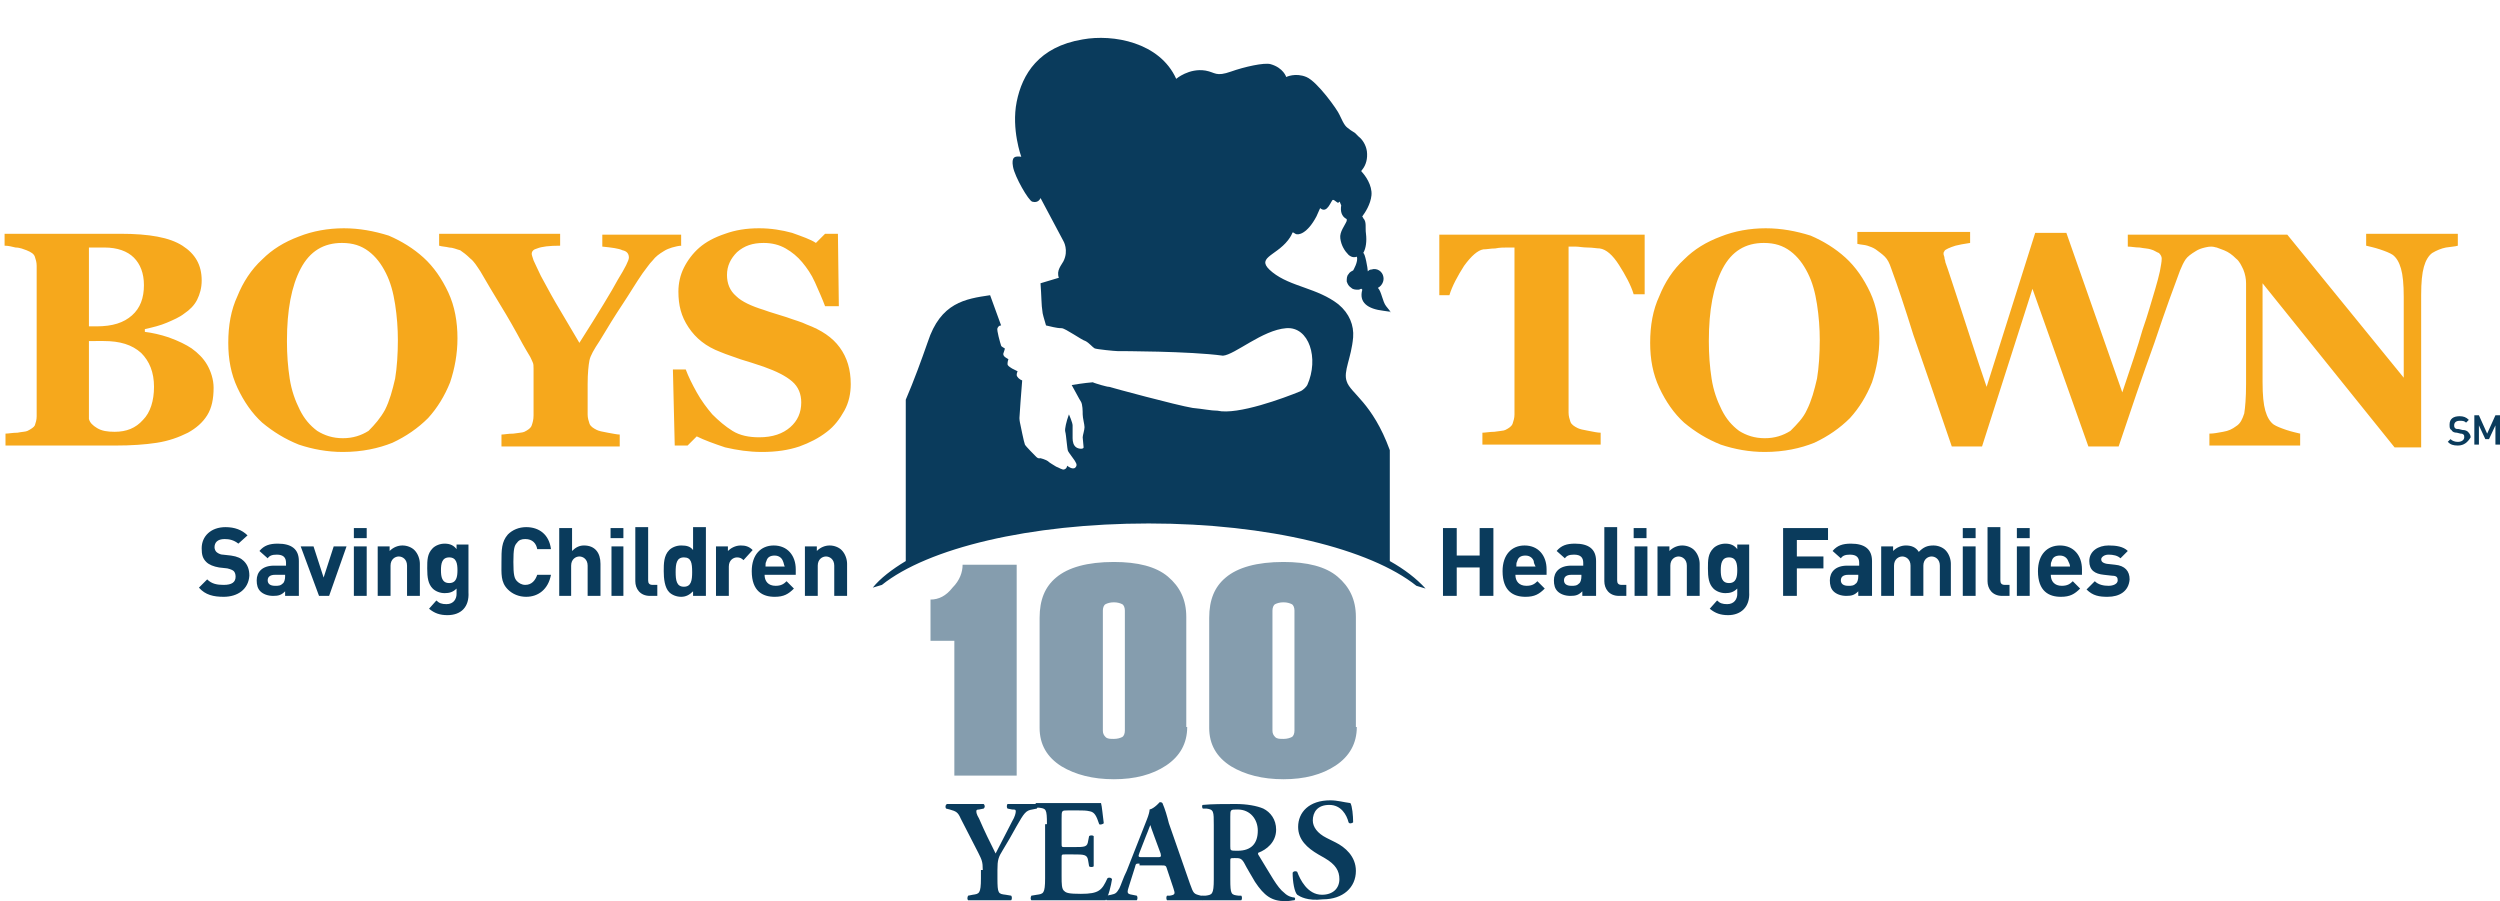 <svg xmlns="http://www.w3.org/2000/svg" xmlns:xlink="http://www.w3.org/1999/xlink" width="272.7" height="98.3" viewBox="0 0 272.7 98.3"><style>.st0{display:none;} .st1{display:inline;} .st2{clip-path:url(#SVGID_2_);fill:#013C58;} .st3{display:inline;fill:#013C58;} .st4{display:inline;fill:#F6A81C;} .st5{fill:#F6A81C;} .st6{display:inline;fill:#0A3B5C;} .st7{fill:#013C58;} .st8{fill:#768197;} .st9{fill:#0A3B5C;} .st10{fill:#859DAE;}</style><g id="Layer_1" class="st0"><g class="st1"><defs><path id="SVGID_1_" d="M98.5 61.6V0h53v61.5s-8.3-4.9-26.7-4.9-26.3 5-26.3 5z"/></defs><clipPath id="SVGID_2_"><use xlink:href="#SVGID_1_" overflow="visible"/></clipPath><path class="st2" d="M159.6 91.6c-.6-1.2-1.2-1.5-3.4-4s.9 2.3-1.2-13.1c-.1-.4-1.3-15.2-1.5-17.3-1.6-12.8-5.9-13.9-6.6-15.8-.4-1.1.5-2.5.7-4.8.1-1.3-.4-2.7-1.6-3.6-2.4-1.8-5.2-1.9-7.2-3.5s.3-1.7 1.7-3.5c.7-.9.3-1 .8-.7.3.2 1.3 0 2.3-1.9l.4-.9c.8.7 1.2-.9 1.4-.9s.5.4.6.3c.2-.2.1-.1.3.3-.1.6 0 1.2.6 1.5v.2c-.2.5-.8 1.2-.7 1.9.1.8.5 1.4.9 1.8 0 0 .4.4.9.2.2.5-.4 1.5-.4 1.5-.2.1-.4.2-.5.4-.2.2-.2.5-.2.8.1.3.2.5.5.7.2.2.5.2.8.2.1 0 .2-.1.3-.1l.1.1c-.4 1.4.6 2.1 2.4 2.3l.8.1-.5-.6c-.4-.5-.5-1.6-.9-2 .4-.2.7-.7.6-1.2-.1-.6-.7-1-1.3-.8-.2 0-.3.1-.4.2 0-.3-.3-2-.5-2 .3-.5.4-1.3.3-2.1-.1-.7.1-1.3-.3-1.7 0-.1-.1-.1-.1-.2.3-.4 1-1.3 1-2.3.1-1.1-.8-2.2-1.1-2.6 0-.1 0-.1.1-.2.4-.5.6-1.2.5-2-.1-.7-.5-1.3-1-1.6l-.4-.4c-.3-.2-.5-.3-.6-.4-.4-.3-.5-.3-1.1-1.6-.2-.5-2.4-3.6-3.6-4.1-1.3-.5-2.2 0-2.2 0s-.3-1.1-1.7-1.4c-.7-.2-2.9.3-4.3.8-1.7.6-1.7.1-2.8-.1-1.8-.3-3.2.9-3.2.9-1.8-4-6.9-4.9-10.2-4.3-4.8.8-6.6 3.8-7.2 6.8s.5 6 .5 6c-.7-.1-1.1 0-.9 1.1s1.7 3.7 2.1 3.8c.7.2.9-.4.9-.4l2.5 4.8s.6 1 0 2.2c-.2.4-.8 1-.5 1.8l-2 .6c.1 1.3.1 2.5.2 3 0 .3.2.9.4 1.6.5.1 1.1.3 1.7.3.4 0 2.2 1.3 2.6 1.5s.8.7 1 .8 2.2.3 2.5.3c.2 0 7.9 0 11.5.5 1.3-.1 4.4-2.8 6.9-3s3.6 3.3 2.3 6.2c-.1.2-.5.6-.8.7-1.7.7-6.9 2.6-9 2.1-.7-.1-1.6-.2-2.7-.3-1.8-.3-8.8-2.3-9.1-2.3-.2 0-.5-.1-.9-.2-.3-.1-.7-.2-.9-.3-.1 0-1.2.1-2.3.3.4.7.9 1.5 1 1.8.2.3.2 1.1.2 1.4 0 .4.2 1.1.2 1.4 0 .3-.2.9-.2 1.1 0 .2.1.9.1 1.1 0 .2-.5.2-.8 0s-.4-.6-.4-1v-1.4c0-.3-.4-1.2-.4-1.2l-.2.6s-.3 1-.2 1.3c.1.3.2 1.9.3 2.1.1.2.5.7.7 1 .1.2.4.5.1.8s-.9-.2-.9-.2 0 .3-.3.4c-.2.1-.6-.2-.9-.3-.3-.2-.7-.4-.9-.6-.1-.1-.9-.4-1-.3-.2 0-.3-.1-.4-.2-.1-.1-1.1-1.1-1.2-1.3s-.5-2.2-.5-2.2-.1-.4-.1-.7c0-.2.2-2.9.3-4.1-.3-.1-.6-.4-.6-.6 0-.2.1-.4.1-.4l-.6-.3c-.3-.2-.5-.3-.5-.5 0-.3.1-.5.1-.5s-.1-.1-.3-.2c-.3-.2-.3-.4-.2-.7.1-.3.1-.3.1-.4 0 0-.4-.2-.4-.3-.1-.3-.5-1.7-.4-1.9s.2-.3.4-.3l-1.2-3.3c-2.7.4-5.4.8-6.8 5.1-1.8 5.4-4.9 11.9-6.5 16.4-.9 2.6 1.3 20.8 1.2 21.1-1 15.5 6 13.3 3.9 15.9-2.1 2.7-3.4 3.9-3.9 5.2-.3.6.4 2.1 3.8 1.7 3-.4 5.1-2.8 6.1-5.2.4-.9 1.2-1.7 1.6-1.5.4.3.3 1.5.3 1.5v2.1c.1.9 5.4 48.4 6.4 57.2.1.9.3 1.6.3 2 .1.4 1.9.3 1.8.8-.2 1.3-4.1 5.2-6.3 5.8-4.2 1-3.8 4.3.2 4.2 8.6-.3 9-2.1 11.1-2.6 2.9-.7 4.3-1.5 4.2-2.5-.1-1.5-.2-2.3-.2-2.6-.1-.9-.8-1.9.4-2.4 1.1-.5 2.5-.1 2.6-1.2 0-1.1-2.4-55-2.4-55.8 0-.7 1.1-1.3 1.5-.1.4 1.2 3.2 17.8 3.2 17.8s1.5 28.5 1.5 29.1.1 3.3.2 3.9c.1.6 1.4.1 1.6.6.2.6-.4 2.3-.4 3.4s.4 1.7 2 2.1c1.6.4 1.7.5 3.4 1.8 1.6 1.3 3.2 4.3 8.8 4.2 3.6 0 4.7-2.2 3.9-3.2-1.1-1.5-3.6-1.4-5.1-3.1-.8-1-1.7-2.4-2.4-3.5-.5-.8-1-1.5-.2-1.5 1 0 2.1.3 2.1-.6v-2.3l.2-30.1c-3.3-40.9 7.2-22.3 10.2-22.2 3.1.1 3.7-1.4 3.4-2z"/></g><path class="st3" d="M95.9 63.6c5-4 16.2-6.8 29.2-6.8 13.1 0 24.3 2.8 29.2 6.8.3.1.7.2 1 .3-4-4.9-16-8.4-30.3-8.4-14.2 0-26.1 3.5-30.2 8.3.4 0 .7-.1 1.1-.2z"/><path class="st4" d="M179.5 31.9h-1.3c-.3-1-.9-2.1-1.6-3.2-.7-1.1-1.4-1.7-2.1-1.8-.3 0-.8-.1-1.3-.1s-1-.1-1.3-.1h-.8v18.2c0 .4.1.7.2 1 .1.3.4.5.8.7.2.1.6.2 1.2.3.5.1 1 .2 1.3.2v1.3h-12.9v-1.3c.3 0 .8-.1 1.3-.1.6-.1 1-.1 1.2-.2.4-.2.7-.4.9-.7.1-.3.2-.6.2-1V26.7h-.8c-.4 0-.8 0-1.3.1-.5 0-.9.1-1.3.1-.6.1-1.3.7-2.1 1.8-.7 1.1-1.3 2.2-1.6 3.2H157v-6.6h22.5v6.6zm21.9-4c1.1 1 2 2.3 2.7 3.8.7 1.5 1 3.2 1 5.1 0 1.7-.3 3.3-.8 4.8-.6 1.5-1.4 2.8-2.5 3.9s-2.4 2-4 2.7c-1.5.6-3.3 1-5.4 1-1.7 0-3.3-.3-4.8-.8-1.5-.6-2.8-1.4-4-2.4-1.1-1-2-2.3-2.7-3.8s-1-3.1-1-5 .3-3.6 1-5.2c.7-1.5 1.5-2.9 2.7-4 1.1-1.1 2.4-1.9 4-2.5 1.5-.6 3.2-.9 4.9-.9s3.4.3 4.9.8c1.6.7 2.9 1.4 4 2.5zm-4.2 16.6c.5-1 .8-2.1 1.1-3.4.2-1.3.3-2.7.3-4.3 0-1.3-.1-2.7-.3-3.9-.2-1.3-.5-2.4-1-3.4s-1.1-1.8-1.9-2.4c-.8-.6-1.7-.9-2.9-.9-2 0-3.5.9-4.5 2.8s-1.5 4.5-1.5 7.9c0 1.5.1 2.8.3 4.1s.6 2.4 1.1 3.4 1.1 1.7 1.9 2.3c.8.5 1.7.8 2.8.8s2-.3 2.8-.8c.7-.5 1.3-1.3 1.8-2.2z"/><path class="st3" d="M161.4 64.9v-3.1h-2.5v3.1h-1.5v-7.5h1.5v3h2.5v-3h1.5v7.5h-1.5zm3.9-2.3c0 .7.4 1.2 1.2 1.2.6 0 .9-.2 1.2-.5l.8.8c-.6.6-1.1.9-2.1.9-1.3 0-2.5-.6-2.5-2.8 0-1.8 1-2.8 2.4-2.8 1.5 0 2.4 1.1 2.4 2.6v.6h-3.4zm1.9-1.5c-.1-.3-.5-.6-.9-.6-.5 0-.8.2-.9.6-.1.2-.1.3-.1.6h2.1c0-.3-.1-.4-.2-.6zm5.4 3.8v-.5c-.4.4-.7.5-1.3.5s-1.1-.2-1.4-.5c-.3-.3-.5-.7-.5-1.2 0-.9.6-1.6 1.9-1.6h1.3v-.3c0-.6-.3-.9-1-.9-.5 0-.8.1-1 .5l-.9-.8c.5-.6 1.1-.8 2-.8 1.5 0 2.3.6 2.3 1.9v3.6l-1.4.1zm-.1-2.3h-1.1c-.5 0-.8.2-.8.6 0 .4.3.6.8.6.4 0 .6 0 .9-.3.1-.1.2-.4.2-.7v-.2zm4.2 2.3c-1.1 0-1.6-.8-1.6-1.6v-5.9h1.4v5.8c0 .3.1.5.5.5h.5v1.2h-.8zm1.5-6.4v-1.1h1.4v1.1h-1.4zm.1 6.4v-5.5h1.4v5.5h-1.4zm5.7 0v-3.3c0-.7-.5-1-.9-1s-.9.3-.9 1v3.3h-1.4v-5.5h1.3v.6c.4-.4.9-.6 1.4-.6s1 .2 1.3.5c.4.4.6 1 .6 1.6V65l-1.4-.1zm4.5 2.1c-.8 0-1.4-.2-2-.7l.8-.9c.3.3.6.4 1.1.4.8 0 1.1-.6 1.1-1.1v-.6c-.4.4-.8.5-1.3.5s-1-.2-1.3-.5c-.5-.5-.6-1.2-.6-2.2s0-1.6.6-2.2c.3-.3.8-.5 1.3-.5.6 0 1 .2 1.3.6v-.5h1.3v5.3c.1 1.4-.8 2.4-2.3 2.4zm.2-6.4c-.8 0-.9.7-.9 1.4s.1 1.4.9 1.4.9-.7.9-1.4-.1-1.4-.9-1.4zm7.3-1.8v1.8h2.9v1.3H196v3h-1.5v-7.5h4.9v1.3H196v.1zm6.8 6.1v-.5c-.4.4-.7.5-1.3.5s-1.1-.2-1.4-.5c-.3-.3-.5-.7-.5-1.2 0-.9.6-1.6 1.9-1.6h1.3v-.3c0-.6-.3-.9-1-.9-.5 0-.8.1-1 .5l-.9-.8c.5-.6 1.1-.8 2-.8 1.5 0 2.3.6 2.3 1.9v3.6l-1.4.1zm0-2.3h-1.1c-.5 0-.8.2-.8.6 0 .4.3.6.8.6.4 0 .6 0 .9-.3.1-.1.2-.4.2-.7v-.2zm8.9 2.3v-3.3c0-.7-.5-1-.9-1s-.9.3-.9 1v3.3h-1.4v-3.3c0-.7-.5-1-.9-1s-.9.3-.9 1v3.3h-1.4v-5.5h1.3v.6c.4-.4.9-.6 1.4-.6.6 0 1.1.2 1.4.7.5-.5 1-.7 1.6-.7.5 0 1 .2 1.3.5.4.4.6 1 .6 1.6V65l-1.2-.1zm2.5-6.4v-1.1h1.4v1.1h-1.4zm.1 6.4v-5.5h1.4v5.5h-1.4zm4.2 0c-1.1 0-1.6-.8-1.6-1.6v-5.9h1.4v5.8c0 .3.1.5.5.5h.5v1.2h-.8zm1.7-6.4v-1.1h1.4v1.1h-1.4zm0 6.4v-5.5h1.4v5.5h-1.4zm3.7-2.3c0 .7.4 1.2 1.2 1.2.6 0 .9-.2 1.2-.5l.8.8c-.6.6-1.1.9-2.1.9-1.3 0-2.5-.6-2.5-2.8 0-1.8 1-2.8 2.4-2.8 1.5 0 2.4 1.1 2.4 2.6v.6h-3.4zm1.9-1.5c-.1-.3-.5-.6-.9-.6-.5 0-.8.2-.9.6-.1.2-.1.3-.1.6h2.1c-.1-.3-.1-.4-.2-.6zm4.3 3.9c-.9 0-1.6-.1-2.3-.8l.9-.9c.5.5 1 .5 1.5.5s1-.2 1-.6c0-.3-.1-.5-.6-.5l-.9-.1c-1-.1-1.6-.5-1.6-1.5 0-1.1 1-1.7 2.1-1.7.8 0 1.6.1 2.1.6l-.8.8c-.3-.3-.8-.4-1.3-.4s-.8.3-.8.5.1.4.6.5l.9.1c1.1.1 1.6.7 1.6 1.6-.1 1.3-1.1 1.9-2.4 1.9z"/><path class="st1 st5" d="M258.4 25.3v1.3c.4.1.9.2 1.5.4s1.1.4 1.4.6c.4.3.7.8.9 1.5.2.7.3 1.7.3 3.1V41l-12.7-15.7h-17.4v1.3c.4 0 .8.1 1.3.1.5.1.9.1 1.2.2.4.1.6.3.9.4.2.2.3.4.3.6 0 .4-.1.8-.2 1.4-.1.5-.3 1.2-.5 1.9-.4 1.3-.8 2.8-1.4 4.6-.5 1.8-1.3 4.1-2.2 6.9l-6.1-17.4h-3.5l-5.3 16.9c-1.2-3.5-2.1-6.5-2.9-8.8-.8-2.4-1.3-4-1.6-4.8 0-.2-.1-.3-.1-.5 0-.1-.1-.3-.1-.4s0-.2.1-.3c0-.1.2-.2.4-.3.2-.1.5-.2.9-.3.4-.1.9-.2 1.6-.3v-1.2h-12.4v1.3c.4.1.8.1 1.2.2.3.1.6.2.9.4.4.3.7.5 1 .8s.5.7.7 1.3c.7 1.9 1.5 4.3 2.5 7.2s2.4 6.9 4.2 12.2h3.3l5.5-17.2 6.1 17.2h3.3c1.4-3.9 2.7-7.7 3.9-11.4s2.2-6.3 2.8-8c.2-.5.4-.9.6-1.2.2-.3.6-.6 1.1-.9.3-.2.6-.3 1-.4.1 0 .3-.1.7-.1.3 0 .5.1.6.1.3.1.5.2.8.3.5.2.9.5 1.3.9.4.3.6.8.8 1.3s.3 1 .3 1.5v11c0 1.5-.1 2.6-.2 3.2-.2.6-.5 1.1-.9 1.4-.4.3-.8.5-1.4.6-.6.1-1 .2-1.5.2v1.3h10v-1.3c-.4-.1-.9-.2-1.5-.4s-1.1-.4-1.4-.6c-.4-.3-.7-.8-.9-1.5s-.3-1.7-.3-3.1V30.7l14.5 17.9h2.9V32c0-1.4.1-2.4.3-3.1.2-.7.5-1.2.9-1.5.5-.3 1-.5 1.5-.6.6-.1 1-.1 1.3-.2v-1.3h-10.3z"/><path class="st6" d="M269.6 48.6c-1.3 0-2.4-1.1-2.4-2.4 0-1.3 1.1-2.4 2.4-2.4s2.4 1.1 2.4 2.4c0 1.3-1.1 2.4-2.4 2.4zm0-4.4c-1.1 0-2 .9-2 2s.9 2 2 2 2-.9 2-2-.9-2-2-2zm.6 3.3l-.6-1.1h-.4v1.1h-.4v-2.6h.9c.5 0 .8.3.8.8 0 .4-.2.6-.6.7l.6 1.1h-.3zm-.5-2.3h-.5v.9h.5c.3 0 .5-.2.5-.5 0-.2-.2-.4-.5-.4z"/><path class="st1 st5" d="M20.5 37.8c.7.5 1.3 1.1 1.7 1.8.4.7.7 1.6.7 2.6 0 1.2-.2 2.2-.7 3s-1.2 1.5-2.1 1.9c-1 .5-2.1.9-3.4 1.1-1.3.2-2.8.3-4.5.3H0v-1.3c.3 0 .8-.1 1.3-.2s.9-.1 1.1-.2c.4-.2.7-.4.8-.6.1-.3.2-.6.2-1V28.8c0-.4-.1-.7-.2-1-.1-.3-.4-.5-.9-.7-.3-.1-.7-.2-1.1-.3-.4-.1-.8-.2-1.2-.2v-1.3h12.6c3.2 0 5.5.4 6.9 1.3s2.1 2.2 2.1 3.8c0 .8-.2 1.5-.5 2.1s-.8 1.1-1.4 1.5c-.5.4-1.2.7-1.9 1-.7.3-1.5.5-2.4.7v.3c.8.1 1.7.3 2.6.6 1 .4 1.8.8 2.5 1.2zm-5.3-7c0-1.3-.4-2.3-1.1-3-.7-.7-1.8-1.1-3.2-1.1H9.2v8.6h.8c1.8 0 3.1-.4 3.9-1.2.9-.7 1.3-1.8 1.3-3.3zM16.4 42c0-1.6-.5-2.9-1.4-3.7-1-.9-2.3-1.3-4.1-1.3H9.3v8.5c.1.4.4.7.9 1s1.1.4 1.9.4c1.3 0 2.3-.4 3.2-1.3.7-.8 1.1-2 1.1-3.6zm29.4-14.1c1.1 1 2 2.3 2.7 3.8.7 1.5 1 3.2 1 5.1 0 1.7-.3 3.3-.8 4.8-.6 1.5-1.4 2.8-2.5 3.9s-2.4 2-4 2.7c-1.5.6-3.3 1-5.4 1-1.7 0-3.3-.3-4.8-.8-1.5-.6-2.8-1.4-4-2.4-1.1-1-2-2.3-2.7-3.8s-1-3.1-1-5 .3-3.6 1-5.2c.6-1.5 1.5-2.9 2.7-4 1.1-1.1 2.5-1.9 4-2.5s3.2-.9 4.9-.9 3.4.3 4.9.8c1.6.7 2.9 1.4 4 2.5zm-4.2 16.6c.5-1 .8-2.1 1.1-3.4.2-1.3.3-2.7.3-4.3 0-1.3-.1-2.7-.3-3.9-.2-1.3-.5-2.4-1-3.4s-1.1-1.8-1.9-2.4c-.8-.6-1.7-.9-2.9-.9-2 0-3.5.9-4.5 2.8s-1.5 4.5-1.5 7.9c0 1.5.1 2.8.3 4.1.2 1.3.6 2.4 1.1 3.4.5 1 1.1 1.7 1.9 2.3.8.5 1.7.8 2.8.8s2-.3 2.8-.8c.7-.5 1.3-1.3 1.8-2.2zm32.5-18c-.4 0-.7.1-1.1.2-.3.1-.6.2-.9.4-.5.3-.9.6-1.2 1-.4.4-.7.9-1.1 1.4-.7 1-1.5 2.2-2.2 3.4-.8 1.2-1.6 2.6-2.5 4-.6.9-1 1.6-1.1 2.1s-.2 1.4-.2 2.6v3.3c0 .4.1.7.2 1 .1.3.4.5.8.7.2.1.6.2 1.2.3s1 .2 1.3.2v1.3h-13v-1.3c.3 0 .7-.1 1.3-.1.6-.1 1-.1 1.2-.2.4-.2.7-.4.8-.7s.2-.6.2-1.1v-5c0-.3 0-.5-.1-.7s-.2-.5-.4-.8-.4-.7-.7-1.3c-.8-1.5-1.7-2.9-2.4-4.2-.8-1.3-1.5-2.6-2.2-3.7-.4-.6-.7-1.1-1.1-1.4-.4-.4-.8-.7-1.2-.9-.3-.2-.7-.3-1.1-.4-.4-.1-.8-.1-1.1-.2v-1.3h13.3v1.3c-1.2 0-2 .1-2.5.3-.4.1-.6.3-.6.6 0 .1.1.4.2.7.2.4.4.9.8 1.7.4.7.9 1.7 1.6 2.9.7 1.2 1.6 2.7 2.6 4.4 2.1-3.3 3.5-5.6 4.3-6.9s1.2-2.1 1.2-2.4c0-.4-.2-.7-.7-.8-.5-.2-1.2-.3-2.2-.4v-1.3h8.6v1.3zm8.8 22.6c-1.4 0-2.7-.2-4-.5-1.2-.4-2.3-.8-3.1-1.3l-1.1 1.1h-1.4l-.2-8.4h1.4c.3.8.7 1.6 1.2 2.5s1.1 1.7 1.7 2.4c.7.7 1.4 1.3 2.2 1.8.8.5 1.8.7 2.9.7 1.5 0 2.6-.4 3.4-1.1.8-.7 1.2-1.6 1.2-2.7 0-.9-.3-1.7-1-2.3s-1.7-1.1-3.1-1.6c-.9-.3-1.8-.6-2.5-.8-.8-.3-1.5-.5-2.2-.8-1.6-.6-2.7-1.5-3.5-2.7s-1.1-2.4-1.1-3.9c0-.9.2-1.8.6-2.6.4-.8 1-1.6 1.7-2.3.7-.6 1.6-1.1 2.8-1.5 1.1-.4 2.3-.6 3.7-.6 1.3 0 2.5.2 3.6.5 1.1.4 2 .7 2.6 1.1l1-1h1.4l.1 7.9h-1.4c-.3-.9-.7-1.7-1.2-2.6-.4-.9-.9-1.6-1.4-2.2s-1.1-1.1-1.8-1.5c-.7-.4-1.5-.6-2.5-.6-1.2 0-2.1.3-2.9 1-.7.7-1.1 1.5-1.1 2.5 0 .9.3 1.7 1 2.3.6.6 1.7 1.1 3 1.6.8.3 1.6.5 2.5.8.8.3 1.6.5 2.2.8 1.6.6 2.8 1.5 3.6 2.5.8 1.1 1.2 2.4 1.2 4 0 1-.2 2-.7 2.9s-1.1 1.7-1.9 2.3c-.9.7-1.9 1.2-3 1.6-1.1.5-2.4.7-3.9.7z"/><path class="st1 st7" d="M23.9 65c-1.1 0-2-.2-2.7-1l.9-.9c.5.5 1.1.6 1.8.6.9 0 1.3-.3 1.3-.9 0-.3-.1-.5-.2-.6s-.3-.2-.7-.3l-.9-.1c-.6-.1-1.1-.3-1.4-.6-.4-.4-.5-.8-.5-1.5 0-1.3 1-2.3 2.6-2.3 1 0 1.8.3 2.4.9l-.9.9c-.5-.5-1-.5-1.5-.5-.8 0-1.2.4-1.2.9 0 .2.1.4.2.5s.4.3.7.3l.9.1c.7.1 1.1.3 1.4.6.4.4.6.9.6 1.6 0 1.5-1.2 2.3-2.8 2.3zm6.8-.1v-.5c-.4.4-.7.5-1.3.5-.6 0-1.1-.2-1.4-.5s-.5-.7-.5-1.2c0-.9.6-1.6 1.9-1.6h1.3v-.3c0-.6-.3-.9-1-.9-.5 0-.8.1-1 .5l-.9-.8c.5-.6 1.1-.8 2-.8 1.5 0 2.3.6 2.3 1.9v3.6l-1.4.1zm-.1-2.3h-1.1c-.5 0-.8.2-.8.6 0 .4.3.6.8.6.4 0 .6 0 .9-.3.1-.1.2-.4.2-.7v-.2zm4.9 2.3h-1.1l-2-5.5h1.4l1.1 3.4 1.1-3.4h1.4l-1.9 5.5zm2.7-6.4v-1.1h1.4v1.1h-1.4zm0 6.4v-5.5h1.4v5.5h-1.4zm5.8 0v-3.3c0-.7-.5-1-.9-1s-.9.3-.9 1v3.3h-1.4v-5.5h1.3v.6c.4-.4.9-.6 1.4-.6s1 .2 1.3.5c.4.4.6 1 .6 1.6V65l-1.4-.1zm4.5 2.1c-.8 0-1.4-.2-2-.7l.8-.9c.3.3.6.4 1.1.4.8 0 1.1-.6 1.1-1.1v-.6c-.4.4-.8.5-1.3.5s-1-.2-1.3-.5c-.5-.5-.6-1.2-.6-2.2s0-1.6.6-2.2c.3-.3.8-.5 1.3-.5.6 0 1 .2 1.3.6v-.5h1.3v5.3c.1 1.4-.9 2.4-2.3 2.4zm.1-6.4c-.8 0-.9.7-.9 1.4s.1 1.4.9 1.4.9-.7.9-1.4-.1-1.4-.9-1.4zM57 65c-.8 0-1.5-.3-2-.8-.8-.8-.7-1.7-.7-3s0-2.2.7-3c.5-.5 1.2-.8 2-.8 1.4 0 2.5.8 2.7 2.4h-1.5c-.1-.6-.5-1.1-1.3-1.1-.4 0-.7.1-.9.4-.3.3-.4.7-.4 2.1 0 1.4.1 1.8.4 2.1.2.2.5.4.9.4.7 0 1.1-.5 1.3-1.1h1.5c-.2 1.6-1.3 2.4-2.7 2.4zm6.8-.1v-3.3c0-.7-.5-1-.9-1s-.9.3-.9 1v3.3h-1.4v-7.5H62V60c.4-.4.8-.6 1.3-.6 1.2 0 1.8.8 1.8 2v3.5h-1.3zm2.5-6.4v-1.1h1.4v1.1h-1.4zm0 6.4v-5.5h1.4v5.5h-1.4zm4.3 0c-1.1 0-1.6-.8-1.6-1.6v-5.9h1.4v5.8c0 .3.1.5.5.5h.5v1.2h-.8zm4.7 0v-.5c-.4.4-.8.6-1.4.6-.5 0-1-.2-1.3-.5-.6-.6-.6-1.5-.6-2.3s0-1.7.6-2.3c.3-.3.8-.5 1.3-.5.6 0 1 .1 1.3.5v-2.5h1.4v7.5h-1.3zm-1-4.3c-.8 0-.9.7-.9 1.6 0 .9.1 1.6.9 1.6s.9-.7.9-1.6c0-.9-.1-1.6-.9-1.6zm6.5.3c-.2-.2-.4-.3-.7-.3-.4 0-.9.3-.9 1v3.3h-1.4v-5.5h1.3v.6c.3-.3.8-.6 1.4-.6.5 0 .9.1 1.3.5l-1 1zm2.4 1.7c0 .7.4 1.2 1.2 1.2.6 0 .9-.2 1.2-.5l.8.8c-.6.6-1.1.9-2.1.9-1.3 0-2.5-.6-2.5-2.8 0-1.8 1-2.8 2.4-2.8 1.5 0 2.4 1.1 2.4 2.6v.6h-3.4zm1.9-1.5c-.1-.3-.5-.6-.9-.6-.5 0-.8.2-.9.6-.1.2-.1.3-.1.6h2.1c-.1-.3-.1-.4-.2-.6zm5.7 3.8v-3.3c0-.7-.5-1-.9-1s-.9.3-.9 1v3.3h-1.4v-5.5h1.3v.6c.4-.4.9-.6 1.4-.6s1 .2 1.3.5c.4.4.6 1 .6 1.6V65l-1.4-.1z"/><g class="st1"><path class="st7" d="M107.7 94.8c0-.9-.1-1.1-.5-2l-1.9-3.7c-.3-.7-.5-.9-1.2-1l-.4-.1c-.1-.1-.1-.4.1-.5h4c.1.1.2.3 0 .5l-.5.1c-.3 0-.3.1-.3.2s0 .3.3.8c.6 1.4 1.2 2.6 1.8 3.8.6-1.2 1.2-2.3 1.8-3.5.3-.5.4-.9.4-1.1s-.1-.2-.4-.2l-.5-.1c-.1-.1-.1-.4 0-.5h3.2c.1.1.1.3 0 .5l-.5.1c-.7.1-.9.4-1.7 1.8-.5.9-1 1.8-1.5 2.6s-.6 1.2-.6 2.2v.9c0 1.7.1 1.7.9 1.8l.6.1c.1.1.1.4 0 .5h-4.7c-.1-.1-.1-.3 0-.5l.5-.1c.7-.1.9-.1.9-1.8v-.8h.2z"/><path class="st7" d="M114.7 89.9c0-1.7-.1-1.7-.9-1.8h-.3c-.1-.1-.1-.4 0-.5h7.1c.1.3.2 1.5.3 2.2-.1.1-.4.2-.5.1-.3-.9-.5-1.3-1-1.4-.4-.1-.8-.1-1.3-.1H117c-.7 0-.7 0-.7.9V92c0 .4 0 .4.4.4h.8c1.4 0 1.6 0 1.7-.7l.1-.5c.1-.1.4-.1.5 0v3.3c-.1.1-.4.1-.5 0l-.1-.6c-.1-.7-.4-.7-1.7-.7h-.8c-.4 0-.4 0-.4.4v2c0 .8 0 1.4.3 1.6.2.2.5.3 1.8.3 2 0 2.3-.4 2.9-1.7.1-.1.4-.1.5.1-.1.7-.4 1.9-.7 2.3H113c-.1-.1-.1-.3 0-.5l.6-.1c.7-.1.9-.1.9-1.8v-5.9h.2z"/><path class="st7" d="M124.9 94.2c-.4 0-.4 0-.5.4l-.6 1.9c-.3.9-.3 1 .3 1.1l.5.1c.1.1.1.4 0 .5h-3.3c-.1-.1-.1-.3 0-.5l.5-.1c.5-.1.6-.2.9-.7.2-.4.4-1.1.8-1.9l2.2-5.6c.2-.5.3-.9.3-1.2.6-.1 1.1-.8 1.1-.8.1 0 .2 0 .3.1.3.7.5 1.5.7 2.2l2.3 6.6c.4 1.1.4 1.2 1.2 1.3h.2c.1.1.1.4 0 .5h-3.9c-.1-.1-.1-.4 0-.5h.3c.6-.1.6-.2.4-.8l-.7-2.1c-.1-.4-.2-.4-.6-.4l-2.4-.1zm1.9-.8c.4 0 .5 0 .4-.4l-.7-1.9c-.3-.8-.4-1.1-.4-1.2-.1.1-.2.5-.5 1.2l-.7 1.8c-.2.5-.1.5.3.5h1.6z"/><path class="st7" d="M133 90c0-1.5 0-1.7-.8-1.8h-.4c-.1-.1-.1-.4 0-.4 1-.1 2.3-.1 3.6-.1 1.2 0 2.3.2 3 .5.8.4 1.4 1.2 1.4 2.3 0 1.5-1.1 2.2-1.9 2.5-.1 0-.1.2 0 .3 1.3 2.1 2.1 3.5 2.8 4.1.4.4.9.5 1.1.5.1.1.1.2 0 .3-.2 0-.5.1-1 .1-1.5 0-2.3-.6-3.3-2.1-.4-.7-.9-1.5-1.2-2.1-.3-.5-.5-.5-1-.5s-.5 0-.5.3v2c0 1.7.1 1.7.9 1.8h.3c.1.1.1.4 0 .5h-4.2c-.1-.1-.2-.3 0-.5h.3c.7-.1.9-.1.9-1.8V90zm1.8 2.2c0 .5 0 .5.8.5 1.5 0 2.3-.8 2.3-2.3 0-1.2-.8-2.3-2.2-2.3-.8 0-.8 0-.8.8v3.3h-.1zm7.3 5.4c-.3-.3-.5-1.4-.5-2.4.1-.2.4-.2.5-.1.3.8 1.1 2.5 2.7 2.5 1.2 0 1.9-.7 1.9-1.7 0-.9-.4-1.6-1.6-2.3l-.7-.4c-1.2-.7-2.2-1.6-2.2-3 0-1.6 1.2-2.9 3.5-2.9.8 0 1.4.2 2.2.3.2.3.3 1.4.3 2.1-.1.1-.4.2-.5 0-.2-.8-.8-1.9-2.1-1.9s-1.8.8-1.8 1.7c0 .7.5 1.4 1.5 1.9l1 .5c1 .5 2.2 1.5 2.2 3.1 0 1.8-1.4 3.1-3.7 3.1-1.6.2-2.4-.3-2.7-.5z"/></g><path class="st1 st8" d="M110.8 84.5h-6.9V69.8h-2.6v-4.5c.9 0 1.7-.4 2.4-1.3.8-.8 1.1-1.7 1.1-2.6h5.9l.1 23.1zm18.6-5.3c0 1.8-.8 3.2-2.3 4.2s-3.4 1.5-5.8 1.5-4.2-.5-5.7-1.4c-1.6-1-2.4-2.4-2.4-4.3V67.3c0-2 .6-3.5 1.8-4.4 1.3-1.1 3.5-1.7 6.3-1.7 2.6 0 4.6.5 6 1.6 1.3 1.1 2 2.5 2 4.5v11.9h.1zm-6.9.4V66.4c0-.3-.1-.6-.3-.7-.2-.2-.5-.2-.9-.2s-.7.1-.9.2c-.2.2-.3.4-.3.7v13.2c0 .3.1.5.3.7.2.2.5.2.9.2s.7-.1.9-.2c.2-.2.3-.4.3-.7zm25.4-.4c0 1.8-.8 3.2-2.3 4.2s-3.4 1.5-5.8 1.5c-2.3 0-4.2-.5-5.7-1.4-1.6-1-2.4-2.4-2.4-4.3V67.3c0-2 .6-3.5 1.8-4.4 1.3-1.1 3.5-1.7 6.3-1.7 2.6 0 4.6.5 6 1.6 1.3 1.1 2 2.5 2 4.5l.1 11.9zm-6.8.4V66.4c0-.3-.1-.6-.3-.7s-.5-.2-.9-.2-.7.1-.9.2c-.2.2-.3.4-.3.7v13.2c0 .3.1.5.3.7s.5.2.9.2.7-.1.9-.2.3-.4.3-.7z"/></g><g id="Layer_2"><path class="st9" d="M151.7 34.1l-.1-.2v.1z"/><path class="st9" d="M151.6 61.2V49.1c-1.9-5.2-4.3-6.2-4.7-7.5-.4-1.1.5-2.5.7-4.8.1-1.3-.4-2.6-1.6-3.6-2.3-1.8-5.2-1.9-7.2-3.5s.3-1.7 1.7-3.5c.7-.9.3-1 .8-.7.3.2 1.3 0 2.3-1.9l.4-.9c.8.7 1.2-.9 1.4-.9.2 0 .5.4.6.3.2-.2.1-.1.3.3-.1.6 0 1.2.6 1.5v.2c-.2.5-.8 1.2-.7 1.9.1.8.5 1.4.9 1.8 0 0 .4.4.9.2.2.5-.4 1.5-.4 1.5-.2.1-.4.2-.5.4-.2.2-.2.5-.2.8.1.3.2.5.5.7.2.2.5.2.8.2.1 0 .2-.1.3-.1l.1.1c-.4 1.4.6 2.1 2.3 2.3l.7.1v-.1l-.4-.5c-.4-.5-.5-1.6-.9-2 .4-.2.7-.7.6-1.2-.1-.6-.7-1-1.3-.8-.2 0-.3.1-.4.2 0-.3-.3-2-.5-2 .3-.5.4-1.3.3-2.1-.1-.7.1-1.3-.3-1.7 0-.1-.1-.1-.1-.2.3-.4.9-1.3 1-2.3.1-1.1-.7-2.2-1.1-2.6 0-.1 0-.1.1-.2.4-.5.6-1.2.5-2-.1-.7-.5-1.3-.9-1.6l-.4-.4c-.3-.2-.5-.3-.6-.4-.4-.3-.5-.3-1.1-1.6-.2-.5-2.4-3.6-3.6-4.1-1.2-.5-2.2 0-2.2 0s-.3-1-1.7-1.4c-.7-.2-2.9.3-4.3.8-1.7.6-1.7.1-2.8-.1-1.8-.3-3.2.9-3.2.9-1.8-4-6.9-4.9-10.2-4.3-4.8.8-6.6 3.8-7.2 6.8-.6 3 .5 6 .5 6-.7-.1-1.1 0-.9 1.1.2 1.1 1.7 3.7 2.1 3.8.7.2.9-.4.9-.4l2.5 4.7s.6 1 0 2.2c-.2.4-.8 1-.5 1.8l-2 .6c.1 1.3.1 2.5.2 3 0 .3.2.9.4 1.6.5.1 1.1.3 1.7.3.4 0 2.2 1.3 2.6 1.4.4.2.8.7 1 .8.2.1 2.2.3 2.5.3.2 0 7.9 0 11.5.5 1.3-.1 4.3-2.8 6.9-3 2.5-.2 3.6 3.3 2.3 6.2-.1.2-.5.6-.8.7-1.7.7-6.8 2.6-9 2.1-.7 0-1.6-.2-2.7-.3-1.8-.3-8.8-2.2-9.1-2.3-.2 0-.5-.1-.9-.2-.3-.1-.7-.2-.9-.3-.1 0-1.1.1-2.3.3.4.7.8 1.5 1 1.8.2.3.2 1.1.2 1.4 0 .4.2 1.1.2 1.4 0 .3-.2.9-.2 1.1 0 .2.1.9.1 1.1 0 .2-.5.2-.8 0-.3-.2-.4-.6-.4-1v-1.4c0-.3-.4-1.2-.4-1.2l-.2.6s-.3 1-.2 1.3c.1.3.2 1.9.3 2.1.1.2.5.7.7 1 .1.2.4.5.1.8-.3.3-.9-.2-.9-.2s0 .3-.3.4c-.2.1-.6-.2-.9-.3-.3-.2-.7-.4-.9-.6-.1-.1-.9-.4-.9-.3-.2 0-.3-.1-.4-.2-.1-.1-1.1-1.1-1.2-1.3-.1-.2-.5-2.2-.5-2.2s-.1-.4-.1-.7c0-.2.2-2.9.3-4.1-.3-.1-.6-.4-.6-.6 0-.2.1-.4.1-.4l-.6-.3c-.3-.2-.5-.3-.5-.5 0-.3.1-.5.1-.5s-.1-.1-.3-.2c-.3-.2-.3-.4-.2-.6.1-.3.1-.3.1-.4 0 0-.4-.2-.4-.3-.1-.3-.5-1.7-.4-1.9.1-.2.2-.3.4-.3l-1.2-3.3c-2.7.4-5.4.8-6.8 5.1-.7 2-1.5 4.2-2.4 6.3v17.6c-1.5.9-2.8 1.9-3.6 2.9.3-.1.7-.2 1-.3 5-4 16.1-6.7 29.1-6.7 13.1 0 24.2 2.8 29.2 6.8.3.1.7.2 1 .3-1-1.1-2.3-2.1-3.9-3zM161.4 65v-3.1h-2.5V65h-1.5v-7.4h1.5v3h2.5v-3h1.5V65h-1.5zM165.3 62.7c0 .7.4 1.2 1.2 1.2.6 0 .9-.2 1.2-.5l.8.8c-.6.6-1.1.9-2.1.9-1.3 0-2.5-.6-2.5-2.8 0-1.8 1-2.8 2.4-2.8 1.5 0 2.4 1.1 2.4 2.6v.6h-3.4zm2-1.5c-.1-.3-.4-.6-.9-.6s-.8.2-.9.6c-.1.2-.1.3-.1.6h2.1c-.1-.2-.2-.4-.2-.6zM172.6 65v-.5c-.4.4-.7.5-1.3.5-.6 0-1.1-.2-1.4-.5-.3-.3-.4-.7-.4-1.2 0-.9.6-1.6 1.9-1.6h1.3v-.3c0-.6-.3-.9-1-.9-.5 0-.8.1-1 .4l-.9-.8c.5-.6 1.1-.8 2-.8 1.5 0 2.3.6 2.3 1.9V65h-1.5zm-.1-2.3h-1.1c-.5 0-.8.2-.8.6 0 .4.3.6.8.6.4 0 .6 0 .9-.3.1-.1.2-.4.2-.7v-.2zM176.6 65c-1.1 0-1.6-.8-1.6-1.6v-5.9h1.4v5.8c0 .3.1.5.5.5h.5V65h-.8zM178.2 58.7v-1.1h1.4v1.1h-1.4zm.1 6.3v-5.4h1.4V65h-1.4zM184 65v-3.3c0-.7-.5-1-.9-1s-.9.3-.9 1V65h-1.4v-5.4h1.3v.5c.4-.4.9-.6 1.4-.6.5 0 1 .2 1.3.5.4.4.6 1 .6 1.5V65H184zM188.5 67.1c-.8 0-1.4-.2-2-.7l.8-.9c.3.3.6.4 1.1.4.8 0 1.1-.6 1.1-1.1v-.6c-.4.4-.8.5-1.3.5s-1-.2-1.3-.5c-.5-.5-.6-1.2-.6-2.2 0-.9 0-1.6.6-2.2.3-.3.8-.5 1.3-.5.6 0 1 .2 1.3.6v-.5h1.3v5.2c.1 1.6-.9 2.5-2.3 2.5zm.1-6.3c-.8 0-.9.7-.9 1.4s.1 1.4.9 1.4.9-.7.9-1.4-.1-1.4-.9-1.4zM196 58.9v1.8h2.9V62H196v3h-1.5v-7.4h4.9v1.3H196zM202.7 65v-.5c-.4.4-.7.5-1.3.5-.6 0-1.1-.2-1.4-.5-.3-.3-.4-.7-.4-1.2 0-.9.6-1.6 1.9-1.6h1.3v-.3c0-.6-.3-.9-1-.9-.5 0-.8.1-1 .4l-.9-.8c.5-.6 1.1-.8 2-.8 1.5 0 2.3.6 2.3 1.9V65h-1.5zm0-2.3h-1.1c-.5 0-.8.2-.8.6 0 .4.3.6.8.6.4 0 .6 0 .9-.3.1-.1.2-.4.2-.7v-.2zM211.6 65v-3.3c0-.7-.5-1-.9-1s-.9.3-.9 1V65h-1.4v-3.3c0-.7-.5-1-.9-1s-.9.3-.9 1V65h-1.4v-5.4h1.3v.5c.4-.4.9-.6 1.4-.6.6 0 1.1.2 1.4.7.5-.5.9-.7 1.6-.7.5 0 1 .2 1.3.5.4.4.6 1 .6 1.5V65h-1.2zM214.1 58.7v-1.1h1.4v1.1h-1.4zm0 6.3v-5.4h1.4V65h-1.4zM218.4 65c-1.1 0-1.6-.8-1.6-1.6v-5.9h1.4v5.8c0 .3.1.5.5.5h.5V65h-.8zM220 58.7v-1.1h1.4v1.1H220zm0 6.3v-5.4h1.4V65H220zM223.7 62.7c0 .7.4 1.2 1.2 1.2.6 0 .9-.2 1.2-.5l.8.8c-.6.6-1.1.9-2.1.9-1.3 0-2.5-.6-2.5-2.8 0-1.8 1-2.8 2.4-2.8 1.5 0 2.4 1.1 2.4 2.6v.6h-3.4zm1.9-1.5c-.1-.3-.4-.6-.9-.6s-.8.2-.9.6c-.1.2-.1.3-.1.6h2.1c0-.2-.1-.4-.2-.6zM229.9 65.1c-.9 0-1.6-.1-2.3-.8l.9-.9c.4.4 1 .5 1.5.5s1-.2 1-.6c0-.3-.1-.5-.6-.5l-.9-.1c-1-.1-1.6-.5-1.6-1.5 0-1.1 1-1.7 2.1-1.7.8 0 1.6.1 2.1.6l-.8.8c-.3-.3-.8-.4-1.3-.4s-.8.3-.8.5.1.4.6.5l.9.1c1.1.1 1.6.7 1.6 1.6-.1 1.3-1.1 1.9-2.4 1.9z"/><g><path class="st5" d="M20.9 38c.7.5 1.3 1.1 1.7 1.8.4.7.7 1.6.7 2.5 0 1.2-.2 2.2-.7 3-.5.8-1.2 1.4-2.1 1.9-1 .5-2.1.9-3.4 1.1-1.3.2-2.8.3-4.5.3H.6v-1.3c.3 0 .8-.1 1.3-.1.5-.1.9-.1 1.1-.2.4-.2.7-.4.8-.6.1-.3.2-.6.2-1V29c0-.4-.1-.7-.2-1-.1-.3-.4-.5-.9-.7-.3-.1-.7-.3-1.2-.3-.4-.1-.8-.2-1.2-.2v-1.3h12.6c3.2 0 5.4.4 6.8 1.3 1.4.9 2.1 2.1 2.1 3.8 0 .8-.2 1.5-.5 2.1-.3.6-.8 1.1-1.4 1.5-.5.4-1.2.7-1.9 1-.7.3-1.5.5-2.4.7v.3c.8.1 1.7.3 2.6.6 1.1.4 1.9.8 2.5 1.2zm-5.2-6.9c0-1.3-.4-2.3-1.1-3-.7-.7-1.8-1.1-3.2-1.1H9.7v8.6h.8c1.8 0 3-.4 3.9-1.2.9-.8 1.3-1.9 1.3-3.3zm1.1 11.1c0-1.6-.5-2.8-1.4-3.7-1-.9-2.3-1.3-4.1-1.3H9.7v8.5c.1.4.4.7.9 1 .5.3 1.1.4 1.9.4 1.3 0 2.3-.4 3.1-1.3.8-.8 1.2-2.1 1.2-3.6zM46.2 28.1c1.1 1 2 2.3 2.7 3.8.7 1.5 1 3.2 1 5 0 1.7-.3 3.3-.8 4.8-.6 1.5-1.4 2.8-2.4 3.9-1.1 1.1-2.4 2-3.9 2.7-1.5.6-3.3 1-5.4 1-1.7 0-3.3-.3-4.8-.8-1.5-.6-2.8-1.4-4-2.4-1.1-1-2-2.3-2.7-3.8-.7-1.5-1-3.1-1-4.9 0-1.9.3-3.6 1-5.1.6-1.5 1.5-2.9 2.7-4 1.1-1.1 2.4-1.9 4-2.5 1.5-.6 3.2-.9 4.9-.9 1.7 0 3.3.3 4.9.8 1.4.6 2.7 1.4 3.8 2.4zM42 44.7c.5-1 .8-2.1 1.1-3.4.2-1.2.3-2.7.3-4.2 0-1.3-.1-2.6-.3-3.9-.2-1.3-.5-2.4-1-3.4S41 28 40.2 27.4c-.8-.6-1.7-.9-2.9-.9-2 0-3.5.9-4.5 2.8s-1.5 4.5-1.5 7.9c0 1.5.1 2.8.3 4.1.2 1.3.6 2.4 1.1 3.4.5 1 1.1 1.7 1.9 2.3.8.5 1.7.8 2.8.8 1.1 0 2-.3 2.8-.8.7-.7 1.3-1.4 1.8-2.3zM74.4 26.8c-.4 0-.7.1-1.1.2-.3.1-.6.2-.9.4-.5.3-.9.6-1.2 1-.4.4-.7.9-1.1 1.4-.7 1-1.4 2.2-2.2 3.4-.8 1.2-1.6 2.5-2.5 4-.6.9-1 1.6-1.1 2.1-.1.5-.2 1.4-.2 2.6v3.3c0 .4.1.7.2 1 .1.3.4.5.8.7.2.1.6.2 1.2.3.6.1 1 .2 1.3.2v1.3H54.7v-1.3c.3 0 .7-.1 1.3-.1.6-.1 1-.1 1.2-.2.4-.2.7-.4.8-.7.1-.3.2-.6.2-1.1v-4.1-1c0-.3 0-.5-.1-.7-.1-.2-.2-.5-.4-.8-.2-.3-.4-.7-.7-1.2-.8-1.5-1.6-2.9-2.4-4.2-.8-1.3-1.5-2.5-2.2-3.7-.4-.6-.7-1.1-1.1-1.4-.4-.4-.8-.7-1.1-.9-.4-.1-.8-.3-1.2-.3-.4-.1-.8-.1-1.1-.2v-1.3h13.2v1.3c-1.2 0-2 .1-2.5.3-.4.1-.6.3-.6.6 0 .1.1.4.2.7.2.4.4.9.8 1.7.4.7.9 1.7 1.6 2.9.7 1.2 1.6 2.7 2.6 4.4 2.1-3.3 3.5-5.6 4.2-6.9.8-1.3 1.2-2.1 1.2-2.4 0-.4-.2-.7-.7-.8-.4-.2-1.2-.3-2.2-.4v-1.3h8.6v1.2zM83.1 49.3c-1.4 0-2.7-.2-4-.5-1.2-.4-2.3-.8-3.1-1.2l-1 1h-1.4l-.2-8.3h1.4c.3.8.7 1.6 1.2 2.5.5.9 1.1 1.7 1.7 2.4.7.7 1.4 1.3 2.2 1.8.8.5 1.8.7 2.9.7 1.5 0 2.6-.4 3.4-1.1.8-.7 1.2-1.6 1.2-2.7 0-.9-.3-1.7-1-2.3-.7-.6-1.7-1.1-3.1-1.6-.9-.3-1.8-.6-2.5-.8-.8-.3-1.5-.5-2.2-.8-1.6-.6-2.7-1.5-3.5-2.7-.8-1.2-1.1-2.4-1.1-3.9 0-.9.2-1.8.6-2.6.4-.8 1-1.6 1.7-2.2.7-.6 1.6-1.1 2.8-1.5 1.1-.4 2.3-.6 3.7-.6 1.3 0 2.5.2 3.6.5 1.1.4 2 .7 2.6 1.1l1-1h1.4l.1 7.9H90c-.3-.8-.7-1.7-1.1-2.6-.4-.9-.9-1.6-1.4-2.2-.5-.6-1.1-1.1-1.8-1.5-.7-.4-1.5-.6-2.4-.6-1.2 0-2.1.3-2.9 1-.7.7-1.1 1.5-1.1 2.5 0 .9.3 1.7 1 2.3.6.6 1.7 1.1 3 1.5.8.3 1.6.5 2.5.8.8.3 1.6.5 2.2.8 1.6.6 2.8 1.4 3.6 2.5.8 1.1 1.2 2.4 1.2 4 0 1-.2 2-.7 2.9-.5.9-1.1 1.7-1.9 2.3-.9.7-1.9 1.2-3 1.6-1.2.4-2.5.6-4.1.6z"/><g><path class="st9" d="M24.4 65.1c-1.1 0-2-.2-2.7-1l.9-.9c.5.5 1.1.6 1.8.6.9 0 1.3-.3 1.3-.9 0-.3-.1-.5-.2-.6-.1-.1-.3-.2-.7-.3l-.9-.1c-.6-.1-1.1-.3-1.4-.6-.4-.4-.5-.8-.5-1.5 0-1.3 1-2.3 2.6-2.3 1 0 1.8.3 2.4.9l-1 .9c-.5-.4-1-.5-1.5-.5-.8 0-1.1.4-1.1.9 0 .2.1.4.2.5.1.1.4.3.7.3l.9.1c.7.1 1.1.3 1.4.6.4.4.6.9.6 1.6-.1 1.5-1.3 2.3-2.8 2.3zM31.1 65v-.5c-.4.4-.7.5-1.3.5-.6 0-1.1-.2-1.4-.5-.3-.3-.4-.7-.4-1.2 0-.9.6-1.6 1.9-1.6h1.3v-.3c0-.6-.3-.9-1-.9-.5 0-.8.1-1 .4l-.9-.8c.5-.6 1.1-.8 2-.8 1.5 0 2.3.6 2.3 1.9V65h-1.5zm0-2.3H30c-.5 0-.8.2-.8.6 0 .4.3.6.8.6.4 0 .6 0 .9-.3.1-.1.2-.4.2-.7v-.2zM35.9 65h-1.1l-2-5.4h1.4l1.1 3.4 1.1-3.4h1.4L35.9 65zM38.6 58.7v-1.1H40v1.1h-1.4zm0 6.3v-5.4H40V65h-1.4zM44.4 65v-3.3c0-.7-.5-1-.9-1s-.9.3-.9 1V65h-1.4v-5.4h1.3v.5c.4-.4.9-.6 1.4-.6.5 0 1 .2 1.3.5.4.4.6 1 .6 1.5V65h-1.4zM48.8 67.1c-.8 0-1.4-.2-2-.7l.8-.9c.3.3.6.4 1.1.4.8 0 1.1-.6 1.1-1.1v-.6c-.4.4-.8.5-1.3.5s-1-.2-1.3-.5c-.5-.5-.6-1.2-.6-2.2 0-.9 0-1.6.6-2.2.3-.3.8-.5 1.3-.5.6 0 1 .2 1.3.6v-.5h1.3v5.2c.1 1.6-.8 2.5-2.3 2.5zm.2-6.3c-.8 0-.9.7-.9 1.4s.1 1.4.9 1.4.9-.7.9-1.4-.1-1.4-.9-1.4zM57.4 65.1c-.8 0-1.5-.3-2-.8-.8-.8-.7-1.7-.7-3s0-2.2.7-3c.5-.5 1.2-.8 2-.8 1.4 0 2.5.8 2.7 2.4h-1.5c-.1-.6-.5-1.1-1.3-1.1-.4 0-.7.1-.9.4-.3.3-.4.7-.4 2.1 0 1.4.1 1.8.4 2.1.2.2.5.4.9.4.7 0 1.1-.5 1.3-1.1h1.5c-.3 1.6-1.4 2.4-2.7 2.4zM64.1 65v-3.3c0-.7-.5-1-.9-1s-.9.3-.9 1V65H61v-7.4h1.4v2.5c.4-.4.8-.6 1.3-.6 1.2 0 1.8.8 1.8 2V65h-1.4zM66.6 58.7v-1.1H68v1.1h-1.4zm.1 6.3v-5.4H68V65h-1.3zM70.9 65c-1.1 0-1.6-.8-1.6-1.6v-5.9h1.4v5.8c0 .3.1.5.5.5h.5V65h-.8zM75.6 65v-.5c-.4.4-.8.6-1.3.6s-1-.2-1.3-.5c-.5-.5-.6-1.5-.6-2.3 0-.8 0-1.7.6-2.3.3-.3.8-.5 1.3-.5.6 0 1 .1 1.3.5v-2.5H77V65h-1.4zm-1-4.2c-.8 0-.9.7-.9 1.6 0 .9.1 1.6.9 1.6s.9-.7.9-1.6c0-1-.1-1.6-.9-1.6zM81.1 61.1c-.2-.2-.4-.3-.7-.3-.4 0-.9.3-.9 1V65h-1.4v-5.4h1.3v.5c.3-.3.8-.6 1.4-.6.5 0 .9.1 1.3.5l-1 1.1zM83.4 62.7c0 .7.4 1.2 1.2 1.2.6 0 .9-.2 1.2-.5l.8.8c-.6.6-1.1.9-2.1.9-1.3 0-2.5-.6-2.5-2.8 0-1.8 1-2.8 2.4-2.8 1.5 0 2.4 1.1 2.4 2.6v.6h-3.4zm2-1.5c-.1-.3-.4-.6-.9-.6s-.8.2-.9.6c-.1.2-.1.3-.1.6h2.1c-.1-.2-.1-.4-.2-.6zM91 65v-3.3c0-.7-.5-1-.9-1s-.9.3-.9 1V65h-1.4v-5.4h1.3v.5c.4-.4.9-.6 1.4-.6.5 0 1 .2 1.3.5.4.4.6 1 .6 1.5V65H91z"/></g></g><g><path class="st9" d="M107.2 94.9c0-.9-.1-1.1-.5-1.9l-1.9-3.7c-.3-.7-.5-.8-1.2-1l-.4-.1c-.1-.1-.1-.4.1-.5h4c.1.1.2.3 0 .5l-.5.1c-.3 0-.3.1-.3.2s0 .3.3.8c.6 1.4 1.2 2.6 1.8 3.8.6-1.2 1.2-2.3 1.8-3.5.3-.5.4-.9.4-1.1 0-.2-.1-.2-.4-.2l-.5-.1c-.1-.1-.1-.4 0-.5h3.2c.1.1.1.3 0 .5l-.5.1c-.7.1-.9.4-1.7 1.8-.5.9-1 1.8-1.5 2.6s-.6 1.1-.6 2.2v.9c0 1.7.1 1.7.9 1.8l.6.1c.1.1.1.4 0 .5H105.6c-.1-.1-.1-.3 0-.5l.5-.1c.7-.1.9-.1.9-1.8v-.9z"/><path class="st9" d="M114.2 89.9c0-1.7-.1-1.7-.9-1.8h-.3c-.1-.1-.1-.4 0-.5h7.1c.1.3.2 1.5.3 2.2-.1.1-.4.2-.5.1-.3-.9-.5-1.3-1-1.4-.4-.1-.8-.1-1.3-.1h-1.1c-.7 0-.7 0-.7.9V92c0 .4 0 .4.4.4h.8c1.4 0 1.6 0 1.7-.7l.1-.5c.1-.1.4-.1.5 0v3.3c-.1.1-.4.1-.5 0l-.1-.6c-.1-.7-.4-.7-1.7-.7h-.8c-.4 0-.4 0-.4.4v2c0 .8 0 1.4.3 1.6.2.2.5.3 1.8.3 2 0 2.3-.4 2.9-1.7.1-.1.4-.1.5.1-.1.7-.4 1.9-.7 2.3h-8.1c-.1-.1-.1-.3 0-.5l.6-.1c.7-.1.9-.1.9-1.8v-5.9z"/><path class="st9" d="M124.3 94.2c-.4 0-.4 0-.5.4l-.6 1.9c-.3.9-.3 1 .3 1.1l.5.1c.1.1.1.4 0 .5h-3.3c-.1-.1-.1-.3 0-.5l.5-.1c.5-.1.6-.2.9-.7.2-.4.4-1.1.8-1.9l2.2-5.6c.2-.5.3-.9.3-1.1.5-.1 1.1-.8 1.1-.8.1 0 .2 0 .3.1.3.7.5 1.4.7 2.2l2.3 6.6c.4 1.1.4 1.1 1.2 1.3h.2c.1.1.1.4 0 .5h-3.9c-.1-.1-.1-.4 0-.5h.3c.6-.1.6-.2.4-.8l-.7-2.1c-.1-.4-.2-.4-.6-.4h-2.4zm1.9-.7c.4 0 .5 0 .4-.4l-.7-1.9c-.3-.8-.4-1.1-.4-1.2-.1.1-.2.5-.5 1.2l-.7 1.8c-.2.5-.1.5.3.5h1.6z"/><path class="st9" d="M132.4 90c0-1.5 0-1.7-.8-1.8h-.4c-.1-.1-.1-.4 0-.4 1-.1 2.3-.1 3.6-.1 1.2 0 2.3.2 3 .5.8.4 1.4 1.2 1.4 2.3 0 1.4-1.1 2.2-1.9 2.5-.1 0-.1.2 0 .3 1.3 2.1 2 3.5 2.8 4.1.4.4.9.5 1.1.5.1.1.1.2 0 .3-.2 0-.5.1-1 .1-1.5 0-2.3-.6-3.3-2.1-.4-.7-.9-1.5-1.2-2.1-.3-.5-.5-.5-1-.5s-.5 0-.5.3v2c0 1.7.1 1.7.9 1.8h.3c.1.1.1.4 0 .5h-4.2c-.1-.1-.2-.3 0-.5h.3c.7-.1.9-.1.9-1.8V90zm1.8 2.3c0 .5 0 .5.8.5 1.5 0 2.2-.8 2.2-2.2 0-1.2-.8-2.3-2.2-2.3-.8 0-.8 0-.8.8v3.2zM141.5 97.6c-.3-.3-.5-1.4-.5-2.4.1-.2.4-.2.5-.1.3.8 1.1 2.5 2.7 2.5 1.2 0 1.9-.7 1.9-1.7 0-.9-.4-1.6-1.6-2.3l-.7-.4c-1.2-.7-2.2-1.6-2.2-3 0-1.6 1.2-2.9 3.5-2.9.8 0 1.4.2 2.2.3.2.3.3 1.4.3 2.1-.1.1-.4.2-.5 0-.2-.8-.8-1.9-2.1-1.9s-1.8.8-1.8 1.7c0 .7.5 1.4 1.5 1.9l1 .5c1 .5 2.2 1.5 2.2 3.1 0 1.8-1.4 3.1-3.6 3.1-1.7.2-2.5-.3-2.8-.5z"/></g><g><path class="st10" d="M110.9 84.6h-6.8V69.9h-2.6v-4.5c.9 0 1.7-.4 2.4-1.3.8-.8 1.1-1.7 1.1-2.5h5.9v23zM129.5 79.3c0 1.8-.8 3.2-2.3 4.2-1.5 1-3.4 1.5-5.7 1.5s-4.2-.5-5.7-1.4c-1.6-1-2.4-2.4-2.4-4.2v-12c0-2 .6-3.4 1.8-4.4 1.3-1.1 3.4-1.7 6.3-1.7 2.6 0 4.6.5 5.9 1.6 1.3 1.1 2 2.5 2 4.4v12zm-6.8.4V66.6c0-.3-.1-.6-.3-.7s-.5-.2-.9-.2-.7.1-.9.2-.3.4-.3.7v13.1c0 .3.1.5.3.7s.5.2.9.2.7-.1.9-.2.3-.4.3-.7zM148 79.3c0 1.8-.8 3.2-2.3 4.2-1.5 1-3.4 1.5-5.7 1.5-2.3 0-4.2-.5-5.7-1.4-1.6-1-2.4-2.4-2.4-4.2v-12c0-2 .6-3.4 1.8-4.4 1.3-1.1 3.4-1.7 6.3-1.7 2.6 0 4.6.5 5.9 1.6 1.3 1.1 2 2.5 2 4.4v12zm-6.8.4V66.6c0-.3-.1-.6-.3-.7s-.5-.2-.9-.2-.7.1-.9.2c-.2.1-.3.4-.3.7v13.1c0 .3.1.5.3.7.2.2.5.2.9.2s.7-.1.9-.2.3-.4.3-.7z"/></g><g><path class="st5" d="M179.5 32.1h-1.3c-.3-1-.9-2.1-1.6-3.2-.7-1.1-1.4-1.7-2.1-1.8-.3 0-.8-.1-1.3-.1s-1-.1-1.3-.1h-.8V45c0 .4.1.7.2 1 .1.3.4.5.8.7.2.1.6.2 1.2.3.5.1 1 .2 1.3.2v1.3h-12.9v-1.3c.3 0 .8-.1 1.3-.1.6-.1 1-.1 1.2-.2.4-.2.7-.4.8-.7.1-.3.2-.6.2-1V27h-.8c-.4 0-.8 0-1.3.1-.5 0-.9.1-1.3.1-.6.1-1.3.7-2.1 1.8-.7 1.1-1.3 2.2-1.6 3.2H157v-6.6h22.4v6.5zM201.3 28.1c1.1 1 2 2.3 2.7 3.8.7 1.5 1 3.2 1 5 0 1.7-.3 3.3-.8 4.8-.6 1.5-1.4 2.8-2.4 3.9-1.1 1.1-2.4 2-3.9 2.7-1.5.6-3.3 1-5.4 1-1.7 0-3.3-.3-4.8-.8-1.5-.6-2.8-1.4-4-2.4-1.1-1-2-2.3-2.7-3.8-.7-1.5-1-3.1-1-4.9 0-1.9.3-3.6 1-5.1.6-1.5 1.5-2.9 2.7-4 1.1-1.1 2.4-1.9 4-2.5 1.5-.6 3.2-.9 4.9-.9 1.7 0 3.3.3 4.9.8 1.4.6 2.7 1.4 3.8 2.4zm-4.2 16.6c.5-1 .8-2.1 1.1-3.4.2-1.2.3-2.7.3-4.2 0-1.3-.1-2.6-.3-3.9-.2-1.3-.5-2.4-1-3.4s-1.1-1.8-1.9-2.4c-.8-.6-1.7-.9-2.9-.9-2 0-3.5.9-4.5 2.8s-1.5 4.5-1.5 7.9c0 1.5.1 2.8.3 4.1.2 1.3.6 2.4 1.1 3.4.5 1 1.1 1.7 1.9 2.3.8.5 1.7.8 2.8.8 1.1 0 2-.3 2.8-.8.7-.7 1.4-1.4 1.8-2.3zM258.1 25.5v1.3c.4.1.9.2 1.5.4s1.1.4 1.4.6c.4.3.7.8.9 1.5.2.7.3 1.7.3 3.1v8.8l-12.7-15.6h-17.4v1.3c.4 0 .8.1 1.3.1.5.1.9.1 1.2.2.4.1.6.3.9.4.2.2.3.4.3.6 0 .4-.1.8-.2 1.4-.1.5-.3 1.2-.5 1.9-.4 1.3-.8 2.8-1.4 4.5-.5 1.8-1.3 4.1-2.2 6.8l-6.1-17.4H222l-5.3 16.8c-1.2-3.5-2.1-6.4-2.9-8.8-.8-2.4-1.3-4-1.6-4.8 0-.2-.1-.3-.1-.5 0-.1-.1-.3-.1-.4 0-.1 0-.2.1-.3 0-.1.2-.2.4-.3.2-.1.5-.2.8-.3.4-.1.9-.2 1.6-.3v-1.2h-12.3v1.3c.4.1.8.1 1.1.2.3.1.6.2.9.4.4.3.7.5 1 .8.3.3.5.7.7 1.3.7 1.9 1.5 4.3 2.4 7.2 1 2.9 2.4 6.9 4.2 12.2h3.3l5.5-17.2 6.1 17.2h3.3c1.3-3.9 2.6-7.7 3.9-11.3 1.2-3.6 2.2-6.3 2.8-7.9.2-.5.4-.9.6-1.2.2-.3.6-.6 1.1-.9.3-.2.6-.3 1-.4.1 0 .3-.1.7-.1.3 0 .5.1.6.1.3.1.5.2.8.3.5.2.9.5 1.3.9.4.3.6.8.8 1.2.2.5.3 1 .3 1.5v11c0 1.5-.1 2.6-.2 3.2-.2.6-.4 1.1-.9 1.4-.4.3-.8.5-1.4.6-.6.1-1 .2-1.5.2v1.3h9.9v-1.3c-.4-.1-.9-.2-1.5-.4s-1.1-.4-1.4-.6c-.4-.3-.7-.8-.9-1.5-.2-.7-.3-1.7-.3-3.1V30.9l14.4 17.9h2.9V32.2c0-1.4.1-2.4.3-3.1.2-.7.5-1.2.9-1.5.5-.3 1-.5 1.5-.6.6-.1 1-.1 1.3-.2v-1.3h-10zM240.4 27s.1 0 0 0z"/><g><path class="st9" d="M268.1 48.6c-.5 0-.8-.1-1.1-.4l.3-.3c.2.2.5.3.8.3.4 0 .7-.2.7-.5 0-.1 0-.3-.1-.3-.1-.1-.2-.1-.3-.1l-.4-.1c-.3 0-.5-.1-.6-.3-.2-.1-.2-.3-.2-.6 0-.6.4-.9 1.1-.9.4 0 .7.1 1 .4l-.3.3c-.2-.2-.4-.2-.7-.2-.4 0-.6.2-.6.5 0 .1 0 .2.1.3.1.1.2.1.4.1l.4.1c.3 0 .5.1.6.2.2.2.3.4.3.6-.3.5-.7.9-1.4.9zM272.2 48.5v-2.1l-.7 1.5h-.4l-.7-1.5v2.1h-.5v-3.2h.5l.9 2 .9-2h.5v3.2h-.5z"/></g></g></g></svg>